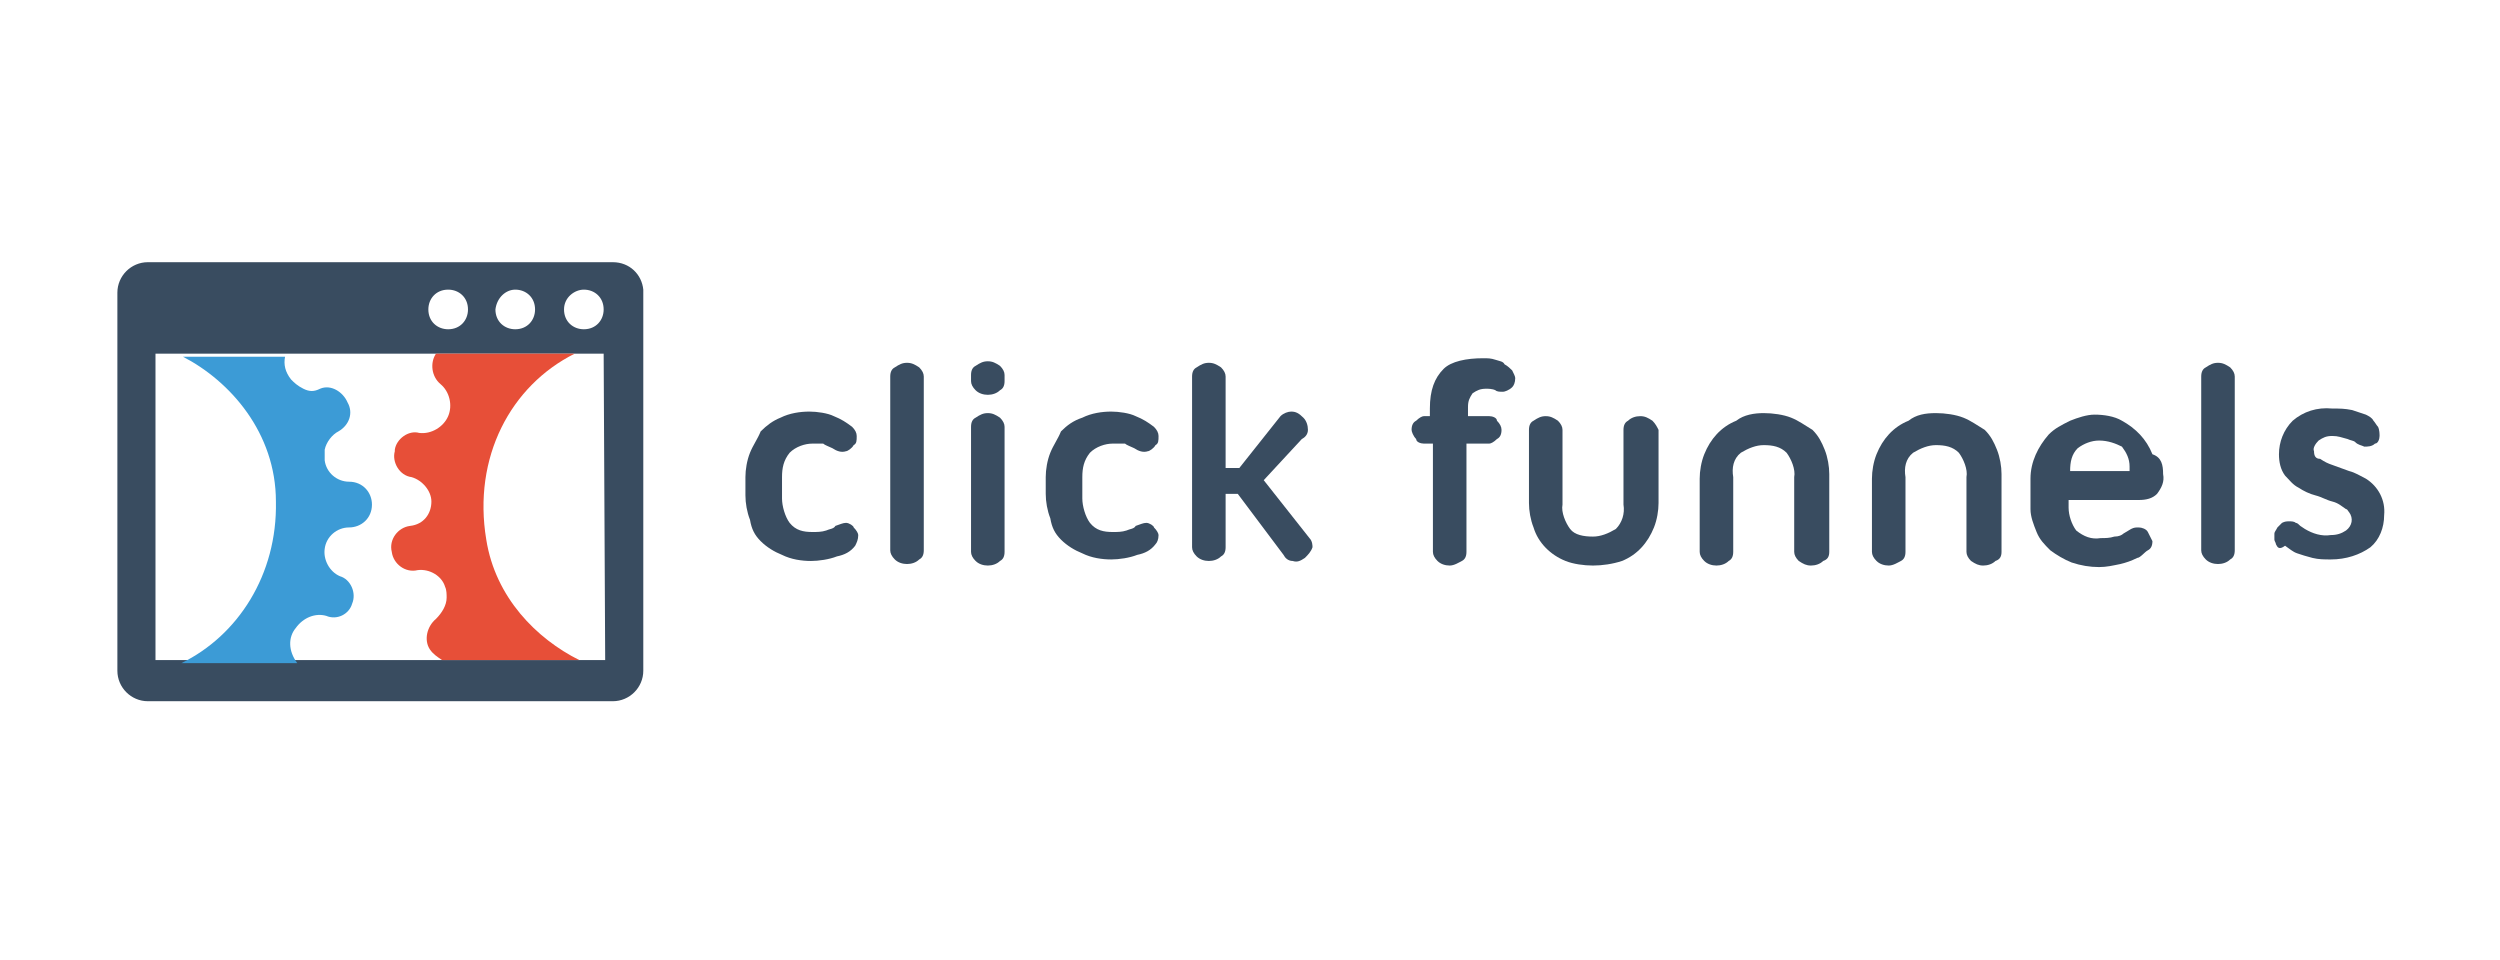 <?xml version="1.0" encoding="UTF-8"?> <!-- Generator: Adobe Illustrator 23.0.2, SVG Export Plug-In . SVG Version: 6.00 Build 0) --> <svg xmlns="http://www.w3.org/2000/svg" xmlns:xlink="http://www.w3.org/1999/xlink" version="1.1" id="Layer_1" x="0px" y="0px" viewBox="0 0 164 63" style="enable-background:new 0 0 164 63;" xml:space="preserve"> <style type="text/css"> .st0{fill:#394C60;} .st1{fill:#3C9BD6;} .st2{fill:#E74F38;} </style> <g> <path class="st0" d="M40.2,17.2H9.7c-1.1,0-2,0.9-2,2l0,0V44c0,1.1,0.9,2,2,2h30.5c1.1,0,2-0.9,2-2v-25 C42.1,18,41.3,17.2,40.2,17.2z M38.3,19c0.7,0,1.3,0.5,1.3,1.3c0,0.7-0.5,1.3-1.3,1.3c-0.7,0-1.3-0.5-1.3-1.3 C37,19.5,37.7,19,38.3,19L38.3,19z M33.8,19c0.7,0,1.3,0.5,1.3,1.3c0,0.7-0.5,1.3-1.3,1.3c-0.7,0-1.3-0.5-1.3-1.3 C32.6,19.5,33.2,19,33.8,19L33.8,19z M29.4,19c0.7,0,1.3,0.5,1.3,1.3c0,0.7-0.5,1.3-1.3,1.3c-0.7,0-1.3-0.5-1.3-1.3l0,0 C28.1,19.6,28.6,19,29.4,19z M39.7,43.3H10.2V23.2h29.4L39.7,43.3L39.7,43.3z"></path> <path class="st1" d="M19.4,41.2c0.5-0.7,1.3-1,2-0.8c0.7,0.3,1.5-0.1,1.7-0.8l0,0c0.3-0.7-0.1-1.6-0.8-1.8c-0.7-0.3-1.1-1.1-1-1.8 c0.1-0.8,0.8-1.4,1.6-1.4c0.8,0,1.5-0.6,1.5-1.5c0-0.8-0.6-1.5-1.5-1.5c-0.8,0-1.5-0.6-1.6-1.4c0-0.3,0-0.5,0-0.7 c0.1-0.5,0.5-1,0.9-1.2c0.7-0.4,1-1.2,0.6-1.9c-0.3-0.7-1.1-1.2-1.8-0.9l0,0c-0.4,0.2-0.7,0.2-1.1,0c-0.4-0.2-0.6-0.4-0.8-0.6 c-0.4-0.5-0.5-1-0.4-1.5H12c3.1,1.6,6.1,5,6.1,9.5c0.1,4.8-2.5,8.8-6.2,10.6h7.6C18.9,42.7,18.9,41.8,19.4,41.2z"></path> <path class="st2" d="M28.9,25.2c0.6,0.5,0.8,1.4,0.5,2.1c-0.3,0.7-1.1,1.2-1.9,1.1c-0.7-0.2-1.5,0.4-1.6,1.1c0,0,0,0,0,0.1 c-0.2,0.7,0.3,1.6,1.1,1.7c0.7,0.2,1.3,0.9,1.3,1.6c0,0.8-0.5,1.5-1.4,1.6c-0.8,0.1-1.4,0.9-1.2,1.7c0.1,0.8,0.9,1.4,1.7,1.2l0,0 c0.8-0.1,1.6,0.4,1.8,1.1c0.1,0.2,0.1,0.5,0.1,0.7c0,0.5-0.3,1-0.7,1.4c-0.6,0.5-0.8,1.4-0.4,2c0.2,0.3,0.5,0.5,0.8,0.7h9 c-2.8-1.4-5.5-4.1-6.1-7.9c-0.9-5.4,1.6-10.1,5.8-12.2h-9.1C28.2,23.8,28.3,24.7,28.9,25.2z"></path> <path class="st1" d="M31.5,43.7h-0.3l0,0C31.3,43.7,31.4,43.7,31.5,43.7z"></path> <path class="st0" d="M48.9,31.3c0-0.5,0.1-1.1,0.3-1.6c0.2-0.5,0.5-0.9,0.7-1.4c0.4-0.4,0.8-0.7,1.3-0.9c0.6-0.3,1.3-0.4,1.9-0.4 c0.5,0,1.2,0.1,1.6,0.3c0.5,0.2,0.8,0.4,1.2,0.7c0.2,0.2,0.3,0.4,0.3,0.6c0,0.3,0,0.5-0.2,0.6c-0.1,0.2-0.4,0.4-0.5,0.4 c-0.3,0.1-0.6,0-0.9-0.2c-0.2-0.1-0.5-0.2-0.6-0.3c-0.2,0-0.5,0-0.7,0c-0.5,0-1.1,0.2-1.5,0.6c-0.4,0.5-0.5,1-0.5,1.6v1.4 c0,0.5,0.2,1.2,0.5,1.6c0.4,0.5,0.9,0.6,1.5,0.6c0.3,0,0.6,0,0.9-0.1c0.2-0.1,0.5-0.1,0.6-0.3c0.3-0.1,0.5-0.2,0.7-0.2 c0.2,0,0.5,0.2,0.5,0.3c0.2,0.2,0.3,0.4,0.3,0.5c0,0.3-0.1,0.5-0.2,0.7c-0.3,0.4-0.7,0.6-1.2,0.7c-0.5,0.2-1.2,0.3-1.7,0.3 c-0.6,0-1.3-0.1-1.9-0.4c-0.5-0.2-1-0.5-1.4-0.9c-0.4-0.4-0.6-0.8-0.7-1.4c-0.2-0.5-0.3-1.1-0.3-1.6V31.3L48.9,31.3z"></path> <path class="st0" d="M58.4,24.7c0-0.3,0.1-0.5,0.3-0.6c0.3-0.2,0.5-0.3,0.8-0.3c0.3,0,0.5,0.1,0.8,0.3c0.2,0.2,0.3,0.4,0.3,0.6 v11.4c0,0.3-0.1,0.5-0.3,0.6c-0.2,0.2-0.5,0.3-0.8,0.3s-0.6-0.1-0.8-0.3c-0.2-0.2-0.3-0.4-0.3-0.6V24.7z"></path> <path class="st0" d="M63.7,24.6c0-0.3,0.1-0.5,0.3-0.6c0.3-0.2,0.5-0.3,0.8-0.3s0.5,0.1,0.8,0.3c0.2,0.2,0.3,0.4,0.3,0.6V25 c0,0.3-0.1,0.5-0.3,0.6c-0.2,0.2-0.5,0.3-0.8,0.3c-0.3,0-0.6-0.1-0.8-0.3c-0.2-0.2-0.3-0.4-0.3-0.6C63.7,25,63.7,24.6,63.7,24.6z M63.7,28c0-0.3,0.1-0.5,0.3-0.6c0.3-0.2,0.5-0.3,0.8-0.3s0.5,0.1,0.8,0.3c0.2,0.2,0.3,0.4,0.3,0.6v8.2c0,0.3-0.1,0.5-0.3,0.6 c-0.2,0.2-0.5,0.3-0.8,0.3c-0.3,0-0.6-0.1-0.8-0.3c-0.2-0.2-0.3-0.4-0.3-0.6C63.7,36.3,63.7,28,63.7,28z"></path> <path class="st0" d="M68.6,31.3c0-0.5,0.1-1.1,0.3-1.6c0.2-0.5,0.5-0.9,0.7-1.4c0.4-0.4,0.8-0.7,1.4-0.9c0.6-0.3,1.3-0.4,1.9-0.4 c0.5,0,1.2,0.1,1.6,0.3c0.5,0.2,0.8,0.4,1.2,0.7c0.2,0.2,0.3,0.4,0.3,0.6c0,0.3,0,0.5-0.2,0.6c-0.1,0.2-0.4,0.4-0.5,0.4 c-0.3,0.1-0.6,0-0.9-0.2c-0.2-0.1-0.5-0.2-0.6-0.3c-0.3,0-0.5,0-0.8,0c-0.5,0-1.1,0.2-1.5,0.6c-0.4,0.5-0.5,1-0.5,1.6v1.4 c0,0.5,0.2,1.2,0.5,1.6c0.4,0.5,0.9,0.6,1.5,0.6c0.3,0,0.6,0,0.9-0.1c0.2-0.1,0.5-0.1,0.6-0.3c0.3-0.1,0.5-0.2,0.7-0.2 c0.2,0,0.5,0.2,0.5,0.3c0.2,0.2,0.3,0.4,0.3,0.5c0,0.3-0.1,0.5-0.2,0.6c-0.3,0.4-0.7,0.6-1.2,0.7c-0.5,0.2-1.2,0.3-1.7,0.3 c-0.6,0-1.3-0.1-1.9-0.4c-0.5-0.2-1-0.5-1.4-0.9c-0.4-0.4-0.6-0.8-0.7-1.4c-0.2-0.5-0.3-1.1-0.3-1.6L68.6,31.3L68.6,31.3z"></path> <path class="st0" d="M78.2,24.7c0-0.3,0.1-0.5,0.3-0.6c0.3-0.2,0.5-0.3,0.8-0.3c0.3,0,0.5,0.1,0.8,0.3c0.2,0.2,0.3,0.4,0.3,0.6v6 h0.9l2.7-3.4c0.2-0.2,0.5-0.3,0.7-0.3c0.3,0,0.5,0.1,0.8,0.4c0.2,0.2,0.3,0.5,0.3,0.8c0,0.3-0.2,0.5-0.4,0.6l-2.5,2.7l3,3.8 c0.2,0.2,0.2,0.5,0.2,0.6c-0.1,0.3-0.3,0.5-0.5,0.7c-0.3,0.2-0.5,0.3-0.8,0.2c-0.3,0-0.5-0.2-0.6-0.4l-3-4h-0.8v3.5 c0,0.3-0.1,0.5-0.3,0.6c-0.2,0.2-0.5,0.3-0.8,0.3s-0.6-0.1-0.8-0.3c-0.2-0.2-0.3-0.4-0.3-0.6L78.2,24.7L78.2,24.7z"></path> <path class="st0" d="M93.8,27.3v-0.5c0-1.2,0.3-2,0.9-2.6c0.5-0.5,1.5-0.7,2.6-0.7c0.3,0,0.5,0,0.8,0.1c0.3,0.1,0.5,0.1,0.6,0.3 c0.2,0.1,0.4,0.3,0.5,0.4c0.1,0.2,0.2,0.4,0.2,0.5c0,0.3-0.1,0.5-0.2,0.6c-0.2,0.2-0.5,0.3-0.6,0.3c-0.2,0-0.4,0-0.5-0.1 c-0.2-0.1-0.5-0.1-0.6-0.1c-0.4,0-0.6,0.1-0.9,0.3c-0.2,0.3-0.3,0.5-0.3,0.9v0.6h1.4c0.2,0,0.5,0.1,0.5,0.3 c0.2,0.2,0.3,0.4,0.3,0.6c0,0.3-0.1,0.5-0.3,0.6c-0.2,0.2-0.4,0.3-0.5,0.3h-1.5v7.1c0,0.3-0.1,0.5-0.3,0.6s-0.5,0.3-0.8,0.3 c-0.3,0-0.6-0.1-0.8-0.3s-0.3-0.4-0.3-0.6v-7.1h-0.6c-0.2,0-0.5-0.1-0.5-0.3c-0.2-0.2-0.3-0.5-0.3-0.6c0-0.3,0.1-0.5,0.3-0.6 c0.2-0.2,0.4-0.3,0.5-0.3L93.8,27.3L93.8,27.3z"></path> <path class="st0" d="M104.5,37.1c-0.6,0-1.3-0.1-1.8-0.3c-1-0.4-1.8-1.2-2.1-2.2c-0.2-0.5-0.3-1.1-0.3-1.6v-4.8 c0-0.3,0.1-0.5,0.3-0.6c0.3-0.2,0.5-0.3,0.8-0.3c0.3,0,0.5,0.1,0.8,0.3c0.2,0.2,0.3,0.4,0.3,0.6v4.9c-0.1,0.5,0.2,1.2,0.5,1.6 s0.9,0.5,1.5,0.5c0.5,0,1-0.2,1.5-0.5c0.4-0.4,0.6-1,0.5-1.6v-4.9c0-0.3,0.1-0.5,0.3-0.6c0.2-0.2,0.5-0.3,0.8-0.3s0.5,0.1,0.8,0.3 c0.2,0.2,0.3,0.4,0.4,0.6v4.8c0,0.5-0.1,1.1-0.3,1.6c-0.4,1-1.1,1.8-2.1,2.2C105.8,37,105.1,37.1,104.5,37.1z"></path> <path class="st0" d="M115.7,27.1c0.6,0,1.3,0.1,1.8,0.3c0.5,0.2,0.9,0.5,1.4,0.8c0.4,0.4,0.6,0.8,0.8,1.3c0.2,0.5,0.3,1.1,0.3,1.6 v5.1c0,0.3-0.1,0.5-0.4,0.6c-0.2,0.2-0.5,0.3-0.8,0.3c-0.3,0-0.5-0.1-0.8-0.3c-0.2-0.2-0.3-0.4-0.3-0.6v-4.9 c0.1-0.5-0.2-1.2-0.5-1.6c-0.4-0.4-0.9-0.5-1.5-0.5c-0.5,0-1,0.2-1.5,0.5c-0.5,0.4-0.6,1-0.5,1.6v4.9c0,0.3-0.1,0.5-0.3,0.6 c-0.2,0.2-0.5,0.3-0.8,0.3c-0.3,0-0.6-0.1-0.8-0.3c-0.2-0.2-0.3-0.4-0.3-0.6v-4.8c0-0.5,0.1-1.1,0.3-1.6c0.4-1,1.1-1.8,2.1-2.2 C114.4,27.2,115.1,27.1,115.7,27.1z"></path> <path class="st0" d="M127,27.1c0.6,0,1.3,0.1,1.8,0.3c0.5,0.2,0.9,0.5,1.4,0.8c0.4,0.4,0.6,0.8,0.8,1.3c0.2,0.5,0.3,1.1,0.3,1.6 v5.1c0,0.3-0.1,0.5-0.4,0.6c-0.2,0.2-0.5,0.3-0.8,0.3c-0.3,0-0.5-0.1-0.8-0.3c-0.2-0.2-0.3-0.4-0.3-0.6v-4.9 c0.1-0.5-0.2-1.2-0.5-1.6c-0.4-0.4-0.9-0.5-1.5-0.5c-0.5,0-1,0.2-1.5,0.5c-0.5,0.4-0.6,1-0.5,1.6v4.9c0,0.3-0.1,0.5-0.3,0.6 s-0.5,0.3-0.8,0.3c-0.3,0-0.6-0.1-0.8-0.3c-0.2-0.2-0.3-0.4-0.3-0.6v-4.8c0-0.5,0.1-1.1,0.3-1.6c0.4-1,1.1-1.8,2.1-2.2 C125.7,27.2,126.3,27.1,127,27.1z"></path> <path class="st0" d="M141.9,31.1c0.1,0.5-0.1,0.9-0.4,1.3c-0.3,0.3-0.7,0.4-1.2,0.4h-4.6v0.5c0,0.5,0.2,1.1,0.5,1.5 c0.5,0.4,1,0.6,1.6,0.5c0.3,0,0.6,0,0.9-0.1c0.3,0,0.5-0.1,0.6-0.2l0.5-0.3c0.2-0.1,0.3-0.1,0.5-0.1s0.5,0.1,0.6,0.3 s0.2,0.4,0.3,0.6c0,0.3-0.1,0.5-0.3,0.6s-0.5,0.5-0.7,0.5c-0.4,0.2-0.7,0.3-1.1,0.4c-0.5,0.1-0.9,0.2-1.4,0.2 c-0.6,0-1.2-0.1-1.8-0.3c-0.5-0.2-1-0.5-1.4-0.8c-0.4-0.4-0.7-0.7-0.9-1.2c-0.2-0.5-0.4-1-0.4-1.5v-2c0-1.1,0.5-2.1,1.2-2.9 c0.4-0.4,0.8-0.6,1.4-0.9c0.5-0.2,1.1-0.4,1.6-0.4c0.6,0,1.3,0.1,1.8,0.4c0.9,0.5,1.6,1.2,2,2.2C141.8,30,141.9,30.5,141.9,31.1z M137.7,28.9c-0.5,0-1,0.2-1.4,0.5c-0.4,0.4-0.5,0.9-0.5,1.5h3.9v-0.3c0-0.5-0.2-0.9-0.5-1.3C138.8,29.1,138.3,28.9,137.7,28.9z"></path> <path class="st0" d="M144.4,24.7c0-0.3,0.1-0.5,0.3-0.6c0.3-0.2,0.5-0.3,0.8-0.3c0.3,0,0.5,0.1,0.8,0.3c0.2,0.2,0.3,0.4,0.3,0.6 v11.4c0,0.3-0.1,0.5-0.3,0.6c-0.2,0.2-0.5,0.3-0.8,0.3c-0.3,0-0.6-0.1-0.8-0.3c-0.2-0.2-0.3-0.4-0.3-0.6V24.7z"></path> <path class="st0" d="M149.3,35.7c0-0.1-0.1-0.2-0.1-0.3s0-0.3,0-0.4s0.1-0.2,0.2-0.4c0.1-0.1,0.2-0.2,0.3-0.3 c0.2-0.1,0.3-0.1,0.5-0.1c0.1,0,0.3,0,0.4,0.1c0.1,0,0.2,0.1,0.3,0.2l0.3,0.2c0.5,0.3,1.1,0.5,1.7,0.4c0.4,0,0.7-0.1,1-0.3 c0.4-0.3,0.5-0.8,0.2-1.2c-0.1-0.1-0.1-0.2-0.2-0.2c-0.3-0.2-0.5-0.4-0.9-0.5c-0.4-0.1-0.7-0.3-1.1-0.4c-0.4-0.1-0.8-0.3-1.1-0.5 c-0.4-0.2-0.6-0.5-0.9-0.8c-0.3-0.4-0.4-0.9-0.4-1.4c0-0.8,0.3-1.6,0.9-2.2c0.7-0.6,1.6-0.9,2.6-0.8c0.5,0,0.8,0,1.3,0.1 c0.3,0.1,0.6,0.2,0.9,0.3c0.2,0.1,0.4,0.2,0.5,0.4c0.1,0.1,0.2,0.3,0.3,0.4c0.1,0.2,0.1,0.5,0.1,0.6c0,0.2-0.1,0.5-0.3,0.5 c-0.2,0.2-0.5,0.2-0.7,0.2c-0.2-0.1-0.4-0.1-0.6-0.3c-0.1-0.1-0.3-0.1-0.5-0.2c-0.4-0.1-0.6-0.2-1-0.2c-0.4,0-0.6,0.1-0.9,0.3 c-0.2,0.2-0.4,0.5-0.3,0.7c0,0.3,0.1,0.5,0.4,0.5c0.3,0.2,0.5,0.3,0.8,0.4l1.1,0.4c0.4,0.1,0.7,0.3,1.1,0.5 c0.8,0.5,1.3,1.4,1.2,2.4c0,0.8-0.3,1.6-0.9,2.1c-0.7,0.5-1.6,0.8-2.6,0.8c-0.4,0-0.8,0-1.2-0.1c-0.4-0.1-0.7-0.2-1-0.3 c-0.3-0.1-0.5-0.3-0.8-0.5C149.5,36.1,149.4,35.9,149.3,35.7z"></path> </g> </svg> 